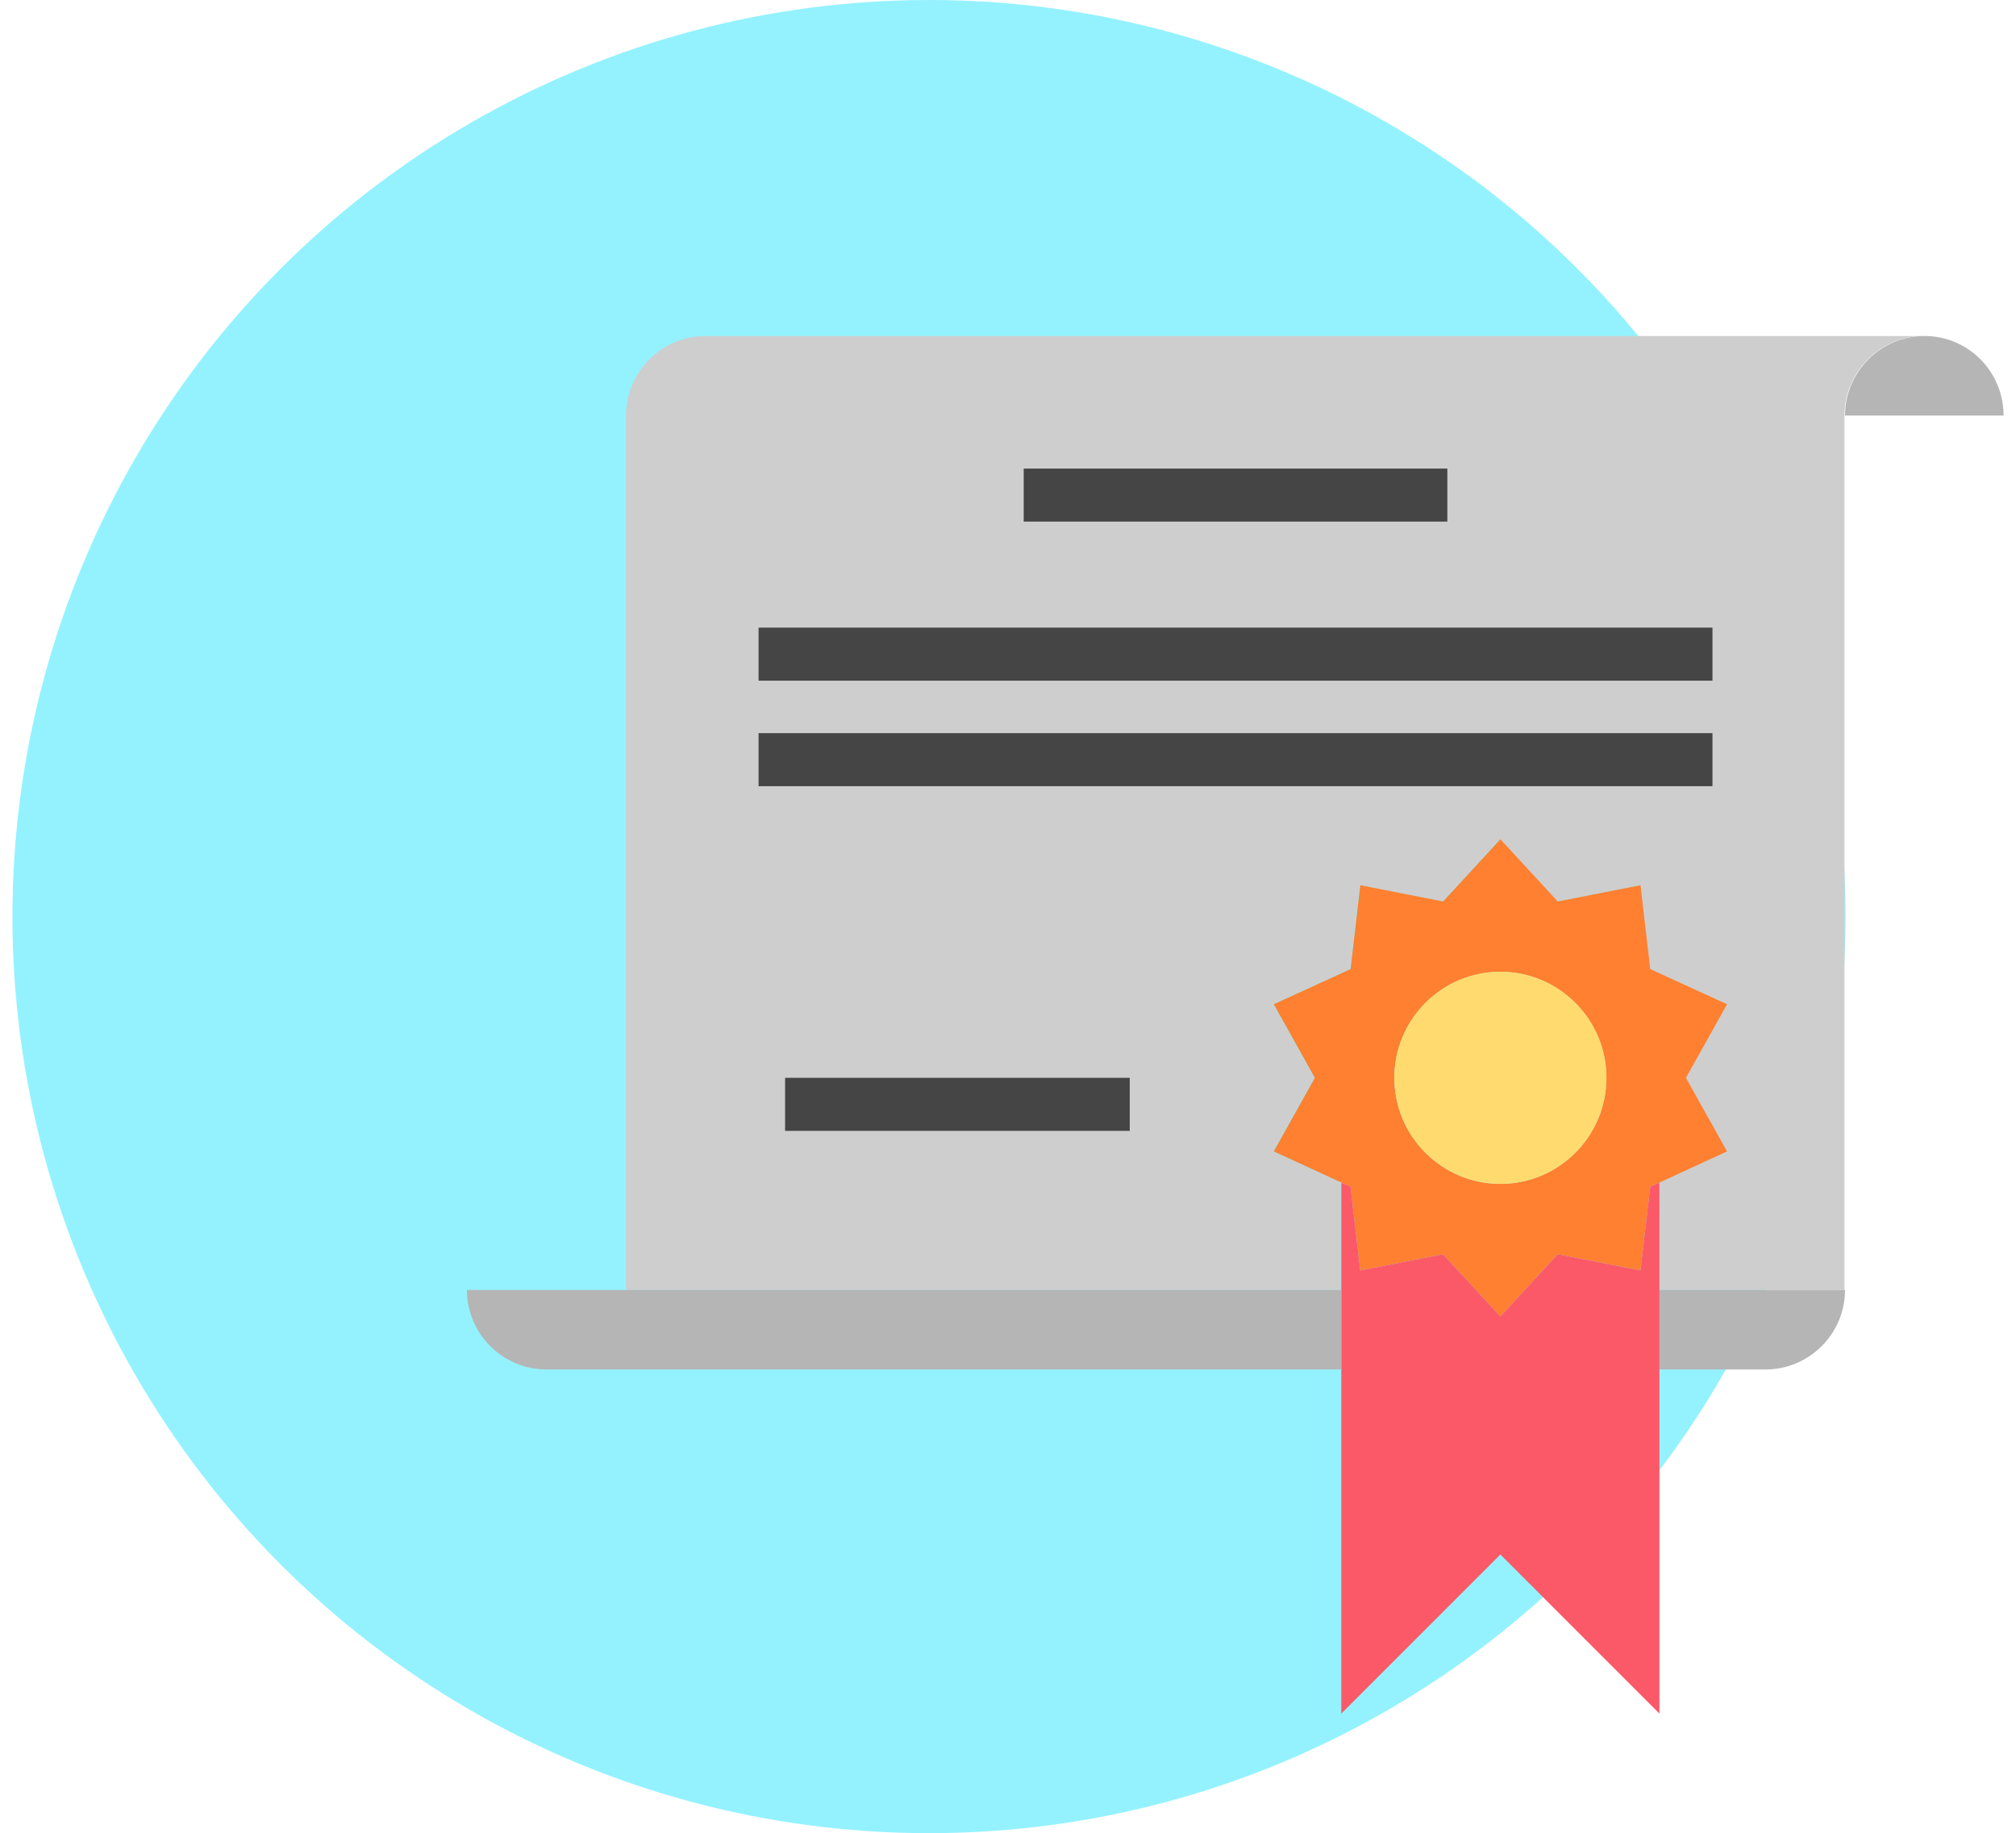 <?xml version="1.0" encoding="UTF-8"?> <!-- Generator: Adobe Illustrator 20.1.0, SVG Export Plug-In . SVG Version: 6.00 Build 0) --> <svg xmlns="http://www.w3.org/2000/svg" xmlns:xlink="http://www.w3.org/1999/xlink" x="0px" y="0px" viewBox="0 0 372.6 338.8" style="enable-background:new 0 0 372.6 338.8;" xml:space="preserve"> <style type="text/css"> .st0{fill:#94F2FF;} .st1{fill:#B5B5B5;} .st2{fill:#CECECE;} .st3{fill:#FF8030;} .st4{fill:#FB5968;} .st5{fill:#FFDB6F;} .st6{fill:#454545;} </style> <g id="Слой_1"> <circle class="st0" cx="171.7" cy="169.4" r="169.4"></circle> </g> <g id="Слой_2"> <g> <path class="st1" d="M370.3,76.8H341c0-8.1,6.6-14.7,14.7-14.7C363.8,62.1,370.3,68.7,370.3,76.8z"></path> <path class="st2" d="M130.4,62.1h225.2c-8.1,0-14.7,6.6-14.7,14.7v161.6h-34.3v-19.6l-0.1-0.2l12.6-5.8l-7.6-13.6l7.6-13.6 l-14.2-6.5l-1.8-15.5l-15.3,3l-10.6-11.5l-10.6,11.5l-15.3-3l-1.8,15.5l-14.2,6.5l7.6,13.6l-7.6,13.6l12.6,5.8l-0.1,0.2v19.6 H115.7V76.8C115.7,68.7,122.3,62.1,130.4,62.1z"></path> <path class="st1" d="M306.7,238.4H341c0,8.1-6.6,14.7-14.7,14.7h-19.6V238.4z"></path> <path class="st3" d="M319.2,185.6l-7.6,13.6l7.6,13.6l-12.6,5.8l-1.6,0.7l-1.8,15.5l-15.3-3l-10.6,11.5l-10.6-11.5l-15.3,3 l-1.8-15.5l-1.6-0.7l-12.6-5.8l7.6-13.6l-7.6-13.6l14.2-6.5l1.8-15.5l15.3,3l10.6-11.5l10.6,11.5l15.3-3l1.8,15.5L319.2,185.6z M296.9,199.2c0-10.8-8.8-19.6-19.6-19.6s-19.6,8.8-19.6,19.6s8.8,19.6,19.6,19.6C288.1,218.8,296.9,210,296.9,199.2z"></path> <polygon class="st4" points="306.7,253.1 306.7,316.7 277.3,287.3 247.9,316.7 247.9,253.1 247.9,238.4 247.9,218.8 248,218.6 249.6,219.3 251.4,234.8 266.7,231.8 277.3,243.3 287.9,231.8 303.2,234.8 305,219.3 306.6,218.6 306.7,218.8 306.7,238.4 "></polygon> <circle class="st5" cx="277.3" cy="199.2" r="19.6"></circle> <path class="st1" d="M247.9,238.4v14.7H101c-8.1,0-14.7-6.6-14.7-14.7H247.9z"></path> <g> <rect x="189.2" y="86.6" class="st6" width="78.3" height="9.8"></rect> <rect x="140.2" y="116" class="st6" width="176.3" height="9.8"></rect> <rect x="140.2" y="135.5" class="st6" width="176.3" height="9.8"></rect> <rect x="145.1" y="199.2" class="st6" width="63.7" height="9.8"></rect> </g> </g> </g> </svg> 